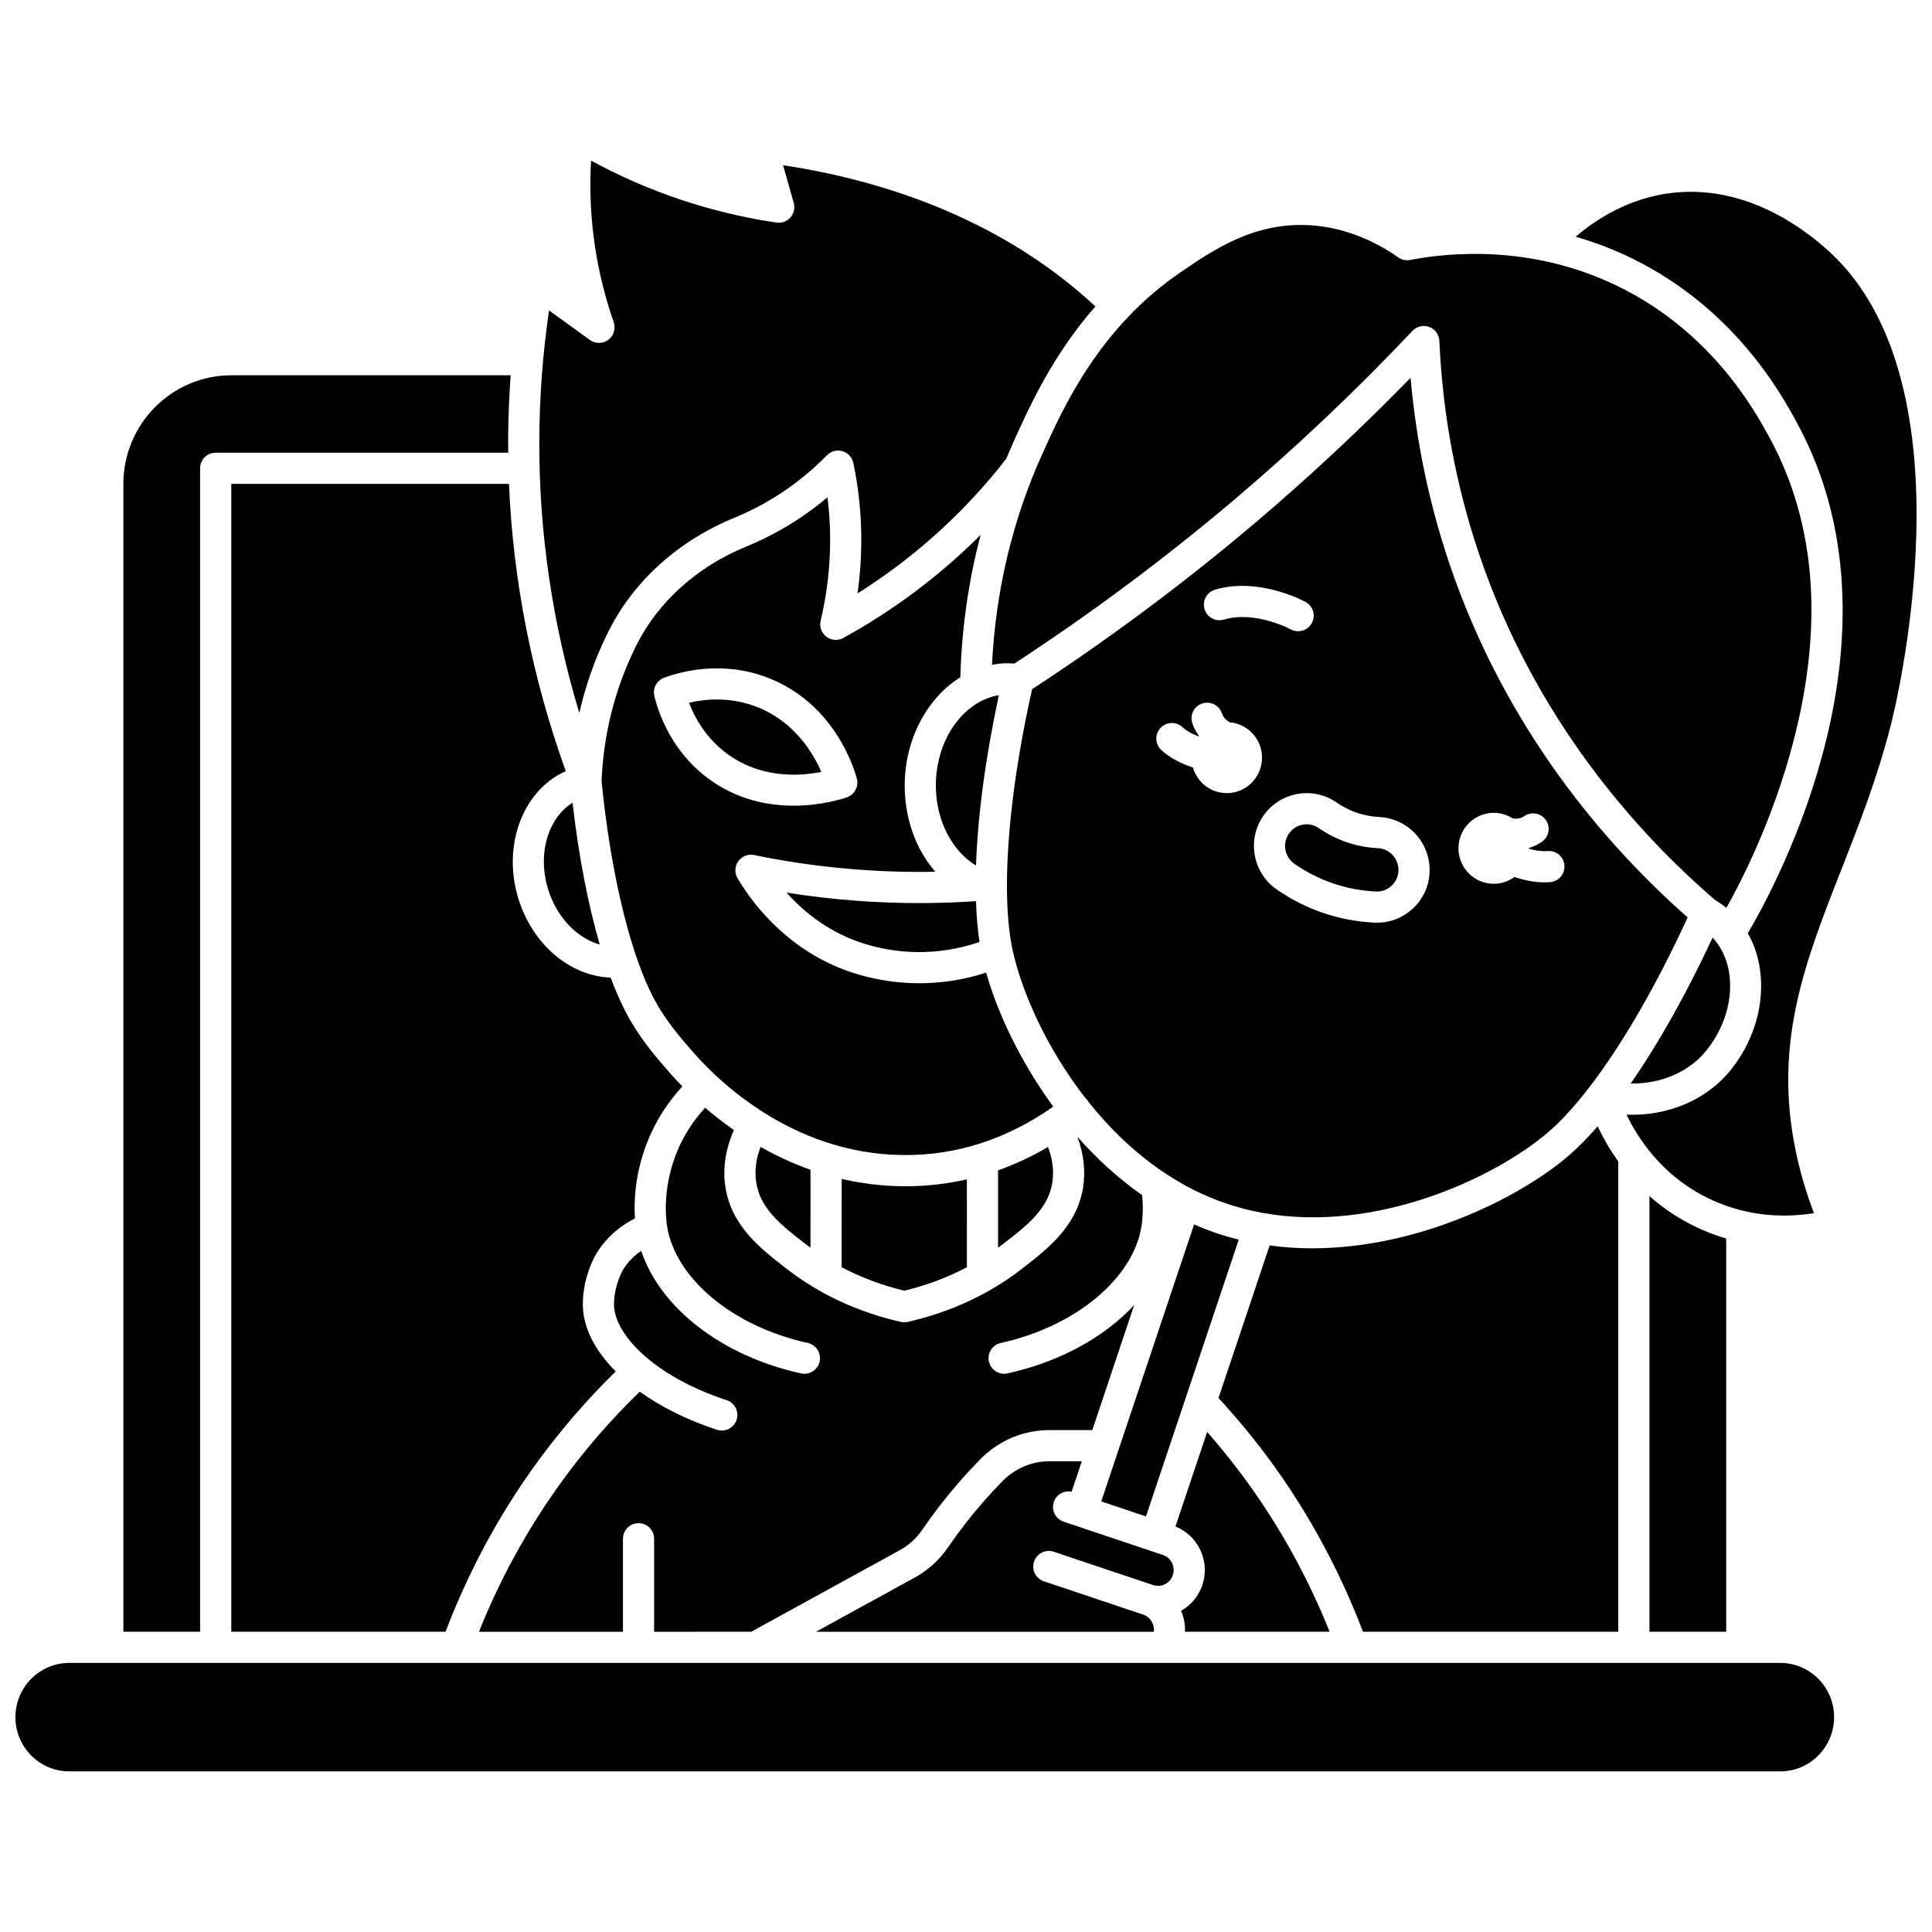<?xml version="1.0" encoding="UTF-8"?>
<!-- Uploaded to: ICON Repo, www.iconrepo.com, Generator: ICON Repo Mixer Tools -->
<svg width="800px" height="800px" version="1.1" viewBox="144 144 512 512" xmlns="http://www.w3.org/2000/svg">
 <defs>
  <clipPath id="b">
   <path d="m148.09 584h482.91v30h-482.91z"/>
  </clipPath>
  <clipPath id="a">
   <path d="m561 194h90.902v273h-90.902z"/>
  </clipPath>
 </defs>
 <path d="m408.5 474.64c0.418-0.309 0.844-0.598 1.254-0.914 6.465-5 12.051-9.32 13.133-16.426 0.523-3.43-0.133-6.648-1.152-9.332-4.312 2.512-8.727 4.582-13.238 6.184z"/>
 <path d="m389.02 383.32c-12.242 0.086-24.488-0.852-36.586-2.766 3.922 4.406 9.453 9.09 16.871 12.188 3.43 1.434 10.547 3.801 19.617 3.555 6.195-0.168 11.309-1.508 14.652-2.672-0.492-3.281-0.801-6.898-0.93-10.812-4.523 0.305-9.098 0.48-13.625 0.508z"/>
 <path d="m392.02 352.98c0.238 8.906 4.484 16.695 10.637 20.398 0.434-13.055 2.477-28.484 6.051-45.152-9.668 1.629-17.02 12.301-16.688 24.754z"/>
 <path d="m344.4 457.3c1.082 7.106 6.668 11.426 13.133 16.426 0.41 0.316 0.836 0.609 1.254 0.914l0.004-20.637c-4.805-1.703-9.227-3.785-13.23-6.059-1.023 2.688-1.688 5.914-1.16 9.355z"/>
 <path d="m364 287.5c0.016-3.91-0.219-7.828-0.703-11.719-3.93 3.32-8.168 6.258-12.656 8.777-2.867 1.609-5.863 3.055-8.902 4.301-13.027 5.34-23.371 14.652-29.137 26.23-0.141 0.285-0.281 0.57-0.422 0.859-5.312 10.969-8.254 22.766-8.758 35.062 1.793 18.016 5.047 34.27 9.152 46.352 0.043 0.109 0.082 0.219 0.113 0.332 1.773 5.168 3.703 9.566 5.746 12.988 2.043 3.43 4.82 7.137 8.031 10.723 0.035 0.039 0.07 0.078 0.105 0.121 2.785 3.363 9.379 10.582 19.23 16.922 0.031 0.016 0.066 0.027 0.098 0.043 0.062 0.039 0.117 0.086 0.176 0.129 9.598 6.121 22.238 11.383 37.457 11.48 14.027 0.117 27.305-4.227 39.598-12.828-8.93-12.199-14.895-25.242-17.793-35.52-4.148 1.363-9.656 2.621-16.188 2.797-0.512 0.012-1.02 0.02-1.523 0.02-9.891 0-17.656-2.602-21.5-4.207-14.672-6.125-23.008-17.43-26.668-23.621-0.832-1.406-0.754-3.172 0.195-4.5 0.949-1.332 2.594-1.977 4.195-1.645 14.82 3.055 30.02 4.559 45.121 4.465 0.965-0.008 1.934-0.023 2.906-0.043-4.856-5.555-7.871-13.25-8.102-21.816-0.34-12.73 5.707-24.086 14.727-29.715 0.363-12.965 2.168-25.59 5.391-37.762-2.613 2.613-5.305 5.141-8.082 7.559-8.691 7.574-18.219 14.234-28.32 19.785-1.434 0.789-3.195 0.656-4.496-0.336-1.301-0.992-1.895-2.656-1.512-4.246 1.641-6.867 2.488-13.93 2.519-20.988zm7.066 62.812c0.566 2.086-0.574 4.258-2.617 4.977-1.094 0.387-6.723 2.227-14.113 2.227-6.875 0-15.273-1.594-22.969-7.438-9.211-6.996-12.699-16.527-13.957-21.59-0.508-2.035 0.594-4.129 2.559-4.863 4.266-1.602 15.516-4.793 27.859 0.117 17.109 6.801 22.359 23.328 23.238 26.57z"/>
 <path d="m383.48 458.37c-5.828-0.039-11.309-0.762-16.43-1.953l-0.008 23.41c5.133 2.711 10.676 4.797 16.598 6.219 5.922-1.422 11.469-3.508 16.598-6.219l-0.008-23.281c-5.309 1.207-10.734 1.828-16.266 1.828-0.156-0.004-0.32-0.004-0.484-0.004z"/>
 <path d="m289.68 380.94c2.488 6.805 7.633 11.793 13.262 13.371-3.102-10.617-5.578-23.418-7.211-37.566-6.852 4.238-9.59 14.516-6.051 24.195z"/>
 <path d="m343.08 576.43 39.352-21.602c2.402-1.32 4.391-3.113 5.91-5.332 3.031-4.43 6.352-8.723 9.875-12.762 1.781-2.043 3.644-4.055 5.543-5.988 4.914-5.004 11.441-7.762 18.375-7.762h11.332l11.102-33.121c-7.891 8.48-19.699 15.051-33.578 18.105-0.297 0.066-0.598 0.098-0.891 0.098-1.898 0-3.606-1.312-4.031-3.246-0.488-2.227 0.918-4.43 3.148-4.922 19.836-4.363 35.18-17.133 37.309-31.055 0.223-1.465 0.508-4.328 0.16-8.113-6.422-4.488-12.148-9.785-17.164-15.484 1.648 4.441 2.191 8.957 1.531 13.297-1.582 10.371-9.371 16.398-16.246 21.715-8.73 6.754-18.91 11.48-30.25 14.059-0.301 0.066-0.605 0.102-0.914 0.102s-0.613-0.035-0.914-0.102c-11.34-2.574-21.52-7.305-30.25-14.059-6.875-5.316-14.664-11.34-16.246-21.715-0.75-4.914 0.047-10.062 2.258-15.07-2.828-1.973-5.379-3.981-7.629-5.914-2.84 3.086-5.957 7.445-8.043 13.199-3.148 8.688-2.371 16.039-2.059 18.086 2.129 13.926 17.473 26.695 37.309 31.055 2.227 0.492 3.637 2.691 3.148 4.922-0.426 1.93-2.133 3.246-4.031 3.246-0.293 0-0.59-0.031-0.891-0.098-21.012-4.621-37.285-17.312-42.375-32.48-1.695 1.156-3.461 2.773-4.832 5.043-0.012 0.023-2.449 4.207-2.359 9.34 0.133 7.684 10.426 18.801 29.84 25.188 2.168 0.711 3.344 3.047 2.633 5.215-0.57 1.738-2.188 2.84-3.922 2.84-0.426 0-0.863-0.066-1.289-0.207-7.902-2.598-14.852-6.09-20.461-10.109-7.699 7.473-14.766 15.637-21.023 24.32-8.75 12.137-15.988 25.344-21.582 39.32h38.164v-24.648c0-2.281 1.848-4.129 4.129-4.129s4.129 1.848 4.129 4.129v24.648l25.734-0.012z"/>
 <path d="m423.27 555.23 26.316 8.828c1.039 0.348 2.152 0.27 3.137-0.219 0.996-0.5 1.742-1.359 2.094-2.43 0.73-2.203-0.449-4.586-2.625-5.316l-26.316-8.828c-2.164-0.727-3.328-3.066-2.602-5.231 0.668-1.992 2.711-3.121 4.719-2.719l2.703-8.066h-8.562c-4.695 0-9.129 1.879-12.48 5.289-1.785 1.816-3.535 3.707-5.211 5.629-3.312 3.797-6.438 7.836-9.285 12-2.227 3.25-5.25 5.984-8.754 7.91l-26.16 14.359h89.508c0.266-1.961-0.871-3.902-2.797-4.547l-26.316-8.828c-2.164-0.727-3.328-3.066-2.602-5.231 0.73-2.164 3.074-3.328 5.234-2.602z"/>
 <path d="m344.77 331.42c-7.113-2.828-13.793-2.211-18.172-1.184 1.547 4.043 4.434 9.219 9.758 13.266 9.113 6.926 19.621 6.199 25.312 5.062-2.164-4.981-7.086-13.246-16.898-17.145z"/>
 <path d="m457 570.89c0.75 1.723 1.117 3.613 1.031 5.543h38.332c-5.594-13.977-12.832-27.184-21.582-39.32-3.387-4.699-7.035-9.262-10.871-13.641l-8.398 25.055c6.027 2.434 9.223 9.203 7.144 15.473-0.98 2.953-2.984 5.371-5.656 6.891z"/>
 <path d="m466.26 470.76c-1.988-0.676-3.918-1.441-5.812-2.269l-24.609 73.402 11.852 3.977 24.59-73.352c-2.016-0.5-4.023-1.078-6.019-1.758z"/>
 <path d="m205.29 272.23v304.2h56.785c5.988-15.734 13.945-30.582 23.727-44.148 6.379-8.852 13.555-17.188 21.371-24.84-5.453-5.457-8.605-11.496-8.707-17.434-0.129-7.387 3.164-13.105 3.539-13.734 2.945-4.867 7.016-7.738 10.254-9.383-0.266-4.273-0.031-11.148 2.793-18.949 2.535-7 6.332-12.293 9.781-16.031-1.984-2.027-3.523-3.777-4.574-5.047-3.586-4.016-6.586-8.031-8.918-11.945-1.957-3.281-3.797-7.266-5.508-11.844-10.215-0.375-19.738-7.891-23.914-19.305-5.273-14.438 0.113-30.113 12.008-35.418-8.906-24.816-13.957-50.352-15.043-76.121z"/>
 <path d="m406.89 320.17c1.023-0.195 2.062-0.332 3.121-0.387 0.895-0.047 1.836-0.012 2.809 0.062 20.32-13.266 40-27.93 58.504-43.617 16.406-13.91 32.219-28.898 46.996-44.547 1.141-1.207 2.891-1.613 4.441-1.035 1.555 0.578 2.613 2.031 2.688 3.688 0.852 19.203 4.336 38.047 10.359 56.004 14.875 44.359 42.297 74.617 62.809 92.258 0.965 0.543 1.953 1.227 2.906 2.004 3.965-7.078 11.457-21.809 16.73-40.379 9.25-32.57 7.426-60.988-5.422-84.465-3.918-7.156-15.836-28.93-42.129-40.871-21.773-9.891-42.559-8-53.012-5.992-1.102 0.211-2.242-0.035-3.16-0.68-7.191-5.07-15.238-8.016-23.27-8.516-14.84-0.926-25.695 6.504-34.414 12.473l-0.098 0.066c-21.492 14.715-30.93 35.652-36.57 48.164-7.863 17.43-12.312 36.168-13.289 55.77z"/>
 <path d="m197.03 268.1c0-2.281 1.848-4.129 4.129-4.129h77.531c-0.012-1.207-0.031-2.414-0.023-3.621 0.027-5.621 0.258-11.262 0.664-16.895h-74.043c-15.77 0-28.594 12.922-28.594 28.805v304.17h20.336z"/>
 <path d="m304.74 312.36c0.152-0.316 0.309-0.629 0.461-0.945 6.656-13.371 18.52-24.094 33.398-30.195 2.731-1.117 5.418-2.418 7.992-3.863 6.09-3.418 11.66-7.691 16.555-12.707 1.066-1.094 2.648-1.508 4.113-1.082 1.465 0.426 2.574 1.629 2.887 3.121 1.43 6.848 2.137 13.859 2.109 20.848-0.02 4.59-0.355 9.184-1.008 13.734 6.727-4.234 13.133-8.992 19.121-14.211 7.418-6.465 14.238-13.688 20.297-21.465 0.637-1.539 1.289-3.074 1.977-4.598 4.188-9.285 10.348-22.941 21.648-35.789-20.934-19.508-49.348-32.371-82.766-37.422l2.824 9.992c0.383 1.348 0.051 2.797-0.871 3.848-0.926 1.051-2.32 1.562-3.703 1.359-8.629-1.273-17.191-3.324-25.449-6.098-8.164-2.731-16.105-6.195-23.691-10.324-0.43 7.535-0.094 15.086 1.008 22.523 1.016 6.879 2.699 13.707 5 20.293 0.594 1.703 0.016 3.598-1.434 4.676-1.449 1.078-3.426 1.09-4.887 0.035l-10.82-7.828c-1.656 11.316-2.519 22.77-2.578 34.133-0.121 24.473 3.441 48.809 10.605 72.562 1.613-7.102 4.008-13.988 7.211-20.598z"/>
 <path d="m527.97 292.96c-5.277-15.734-8.684-32.121-10.152-48.832-13.09 13.426-26.902 26.312-41.156 38.398-18.707 15.863-38.602 30.691-59.141 44.113-4.438 19.789-6.731 38.207-6.668 52.586 0.004 0.109 0.008 0.219 0.004 0.332 0.043 6.305 0.543 11.828 1.52 16.324 2.301 10.609 8.797 25.707 19.328 39.207 0.18 0.164 0.352 0.336 0.504 0.531 0.105 0.137 0.18 0.281 0.266 0.426 5.562 6.965 12.215 13.457 19.93 18.637 0.277 0.137 0.531 0.312 0.77 0.504 2.164 1.414 4.398 2.734 6.727 3.926 0.078 0.043 0.164 0.074 0.238 0.121 2.812 1.422 5.738 2.672 8.785 3.703 3.043 1.031 6.117 1.824 9.207 2.406 0.086 0.008 0.168 0.035 0.254 0.047 30.344 5.598 61.863-9.328 75.863-21.316 3.465-2.969 7.164-7.031 10.977-11.988 0.105-0.156 0.219-0.309 0.348-0.453 8.477-11.129 17.48-26.656 25.676-44.508-21.066-18.543-48.277-49.445-63.277-94.164zm-61.984 7.32c11.562-3.453 23.508 2.973 24.012 3.25 2 1.094 2.734 3.606 1.641 5.606-0.75 1.371-2.168 2.148-3.625 2.148-0.668 0-1.344-0.164-1.969-0.504-0.133-0.074-9.492-5.031-17.691-2.586-2.188 0.652-4.488-0.59-5.141-2.777-0.652-2.184 0.59-4.484 2.773-5.137zm0.141 53.418c-3.012-1.023-5.16-3.445-5.984-6.301-3.082-1.008-6.144-2.547-8.391-4.637-1.672-1.555-1.766-4.168-0.215-5.836 1.555-1.668 4.164-1.766 5.836-0.215 1.086 1.008 2.637 1.824 4.262 2.449 0.035-0.047 0.07-0.086 0.105-0.133-0.73-1-1.328-2.106-1.75-3.344-0.734-2.16 0.422-4.504 2.582-5.238 2.156-0.734 4.504 0.422 5.238 2.582 0.398 1.176 1.176 1.902 2.106 2.406 0.727 0.062 1.457 0.203 2.18 0.449 4.887 1.66 7.512 6.992 5.863 11.91-1.648 4.922-6.945 7.566-11.832 5.906zm56.727 21.539c-0.18 3.723-1.809 7.164-4.578 9.676-2.59 2.344-5.883 3.613-9.344 3.613-0.234 0-0.473-0.008-0.711-0.016-4.676-0.238-9.23-1.098-13.543-2.562-4.316-1.465-8.461-3.559-12.316-6.219-6.336-4.371-7.957-13.102-3.617-19.461 3.516-5.156 10.09-7.356 15.988-5.352 1.23 0.418 2.391 1.004 3.457 1.742 1.707 1.176 3.531 2.102 5.418 2.742s3.902 1.02 5.992 1.125c1.277 0.062 2.547 0.305 3.769 0.723 5.902 2 9.801 7.754 9.484 13.988zm31.945 2.539c-0.496 0.039-0.996 0.059-1.496 0.059-2.727 0-5.465-0.566-7.957-1.434-2.367 1.73-5.496 2.328-8.48 1.312-4.887-1.66-7.512-6.992-5.863-11.91 1.648-4.918 6.949-7.562 11.836-5.902 0.727 0.246 1.398 0.582 2.019 0.98 1.039 0.172 2.094 0.066 3.109-0.621 1.891-1.273 4.457-0.777 5.734 1.113 1.273 1.891 0.777 4.457-1.113 5.734-1.082 0.73-2.219 1.266-3.402 1.613 0 0.07 0.008 0.141 0.004 0.211 1.625 0.461 3.348 0.73 4.953 0.605 2.266-0.188 4.266 1.516 4.445 3.789 0.18 2.277-1.516 4.266-3.789 4.449z"/>
 <path d="m596.24 422.35c7.762-9.703 8.328-22.672 1.621-29.879-6.984 14.992-14.414 28.176-21.719 38.68 8.023 0.109 15.5-3.043 20.098-8.801z"/>
 <path d="m572.86 576.43v-124.63c-2.387-3.324-4.168-6.547-5.469-9.312-2.652 3.055-5.262 5.695-7.785 7.859-12.949 11.09-39.727 24.469-67.895 24.469-3.734 0-7.488-0.25-11.242-0.758l-13.555 40.43c5.191 5.633 10.094 11.594 14.562 17.793 9.777 13.566 17.734 28.414 23.727 44.148z"/>
 <path d="m591.4 468.12c-3.949-2.098-7.348-4.539-10.277-7.137v115.45h20.336v-104.21c-3.273-0.961-6.652-2.293-10.059-4.102z"/>
 <g clip-path="url(#b)">
  <path d="m615.8 584.69h-113.42-0.012-0.012-49.84c-0.012 0-0.023 0.004-0.035 0.004-0.008 0-0.02-0.004-0.027-0.004h-108.3-0.016-0.016-79.203-0.012-0.012-102.55c-7.863 0-14.258 6.445-14.258 14.371s6.394 14.371 14.254 14.371h453.46c7.859 0 14.254-6.445 14.254-14.371 0-7.922-6.394-14.371-14.254-14.371z"/>
 </g>
 <g clip-path="url(#a)">
  <path d="m628.87 210.77c-7.441-6.84-22.797-17.965-42.027-15.621-10.941 1.332-19.52 6.684-25.289 11.582 4.113 1.184 8.316 2.699 12.559 4.629 28.801 13.082 41.715 36.676 45.957 44.426 30.719 56.117-5.062 122.3-12.883 135.53 5.883 10.34 4.43 25.039-4.492 36.199-6.394 7.992-16.738 12.312-27.637 11.883 3.074 6.414 9.121 15.535 20.219 21.43 3.797 2.016 7.547 3.324 11.117 4.141 0.023 0.004 0.047 0.012 0.07 0.016 7.215 1.645 13.684 1.266 18.246 0.512-1.707-4.453-3.113-9.027-4.203-13.645-7.106-30.125 1.508-52.051 11.484-77.434 4.648-11.836 9.461-24.074 13.098-38.27 0.938-3.652 22.477-89.809-16.219-125.38z"/>
 </g>
 <path d="m510.71 369.07c-0.496-0.168-1.012-0.266-1.527-0.293-2.856-0.145-5.625-0.668-8.234-1.555-2.609-0.887-5.121-2.152-7.465-3.769-0.441-0.309-0.914-0.547-1.414-0.715-0.59-0.199-1.199-0.297-1.805-0.297-1.84 0-3.625 0.898-4.703 2.484-1.785 2.621-1.121 6.211 1.484 8.008 3.227 2.227 6.688 3.977 10.281 5.195 3.59 1.219 7.391 1.938 11.301 2.133 1.5 0.078 2.965-0.445 4.094-1.469 1.137-1.027 1.801-2.438 1.875-3.965 0.133-2.57-1.465-4.938-3.887-5.758z"/>
</svg>